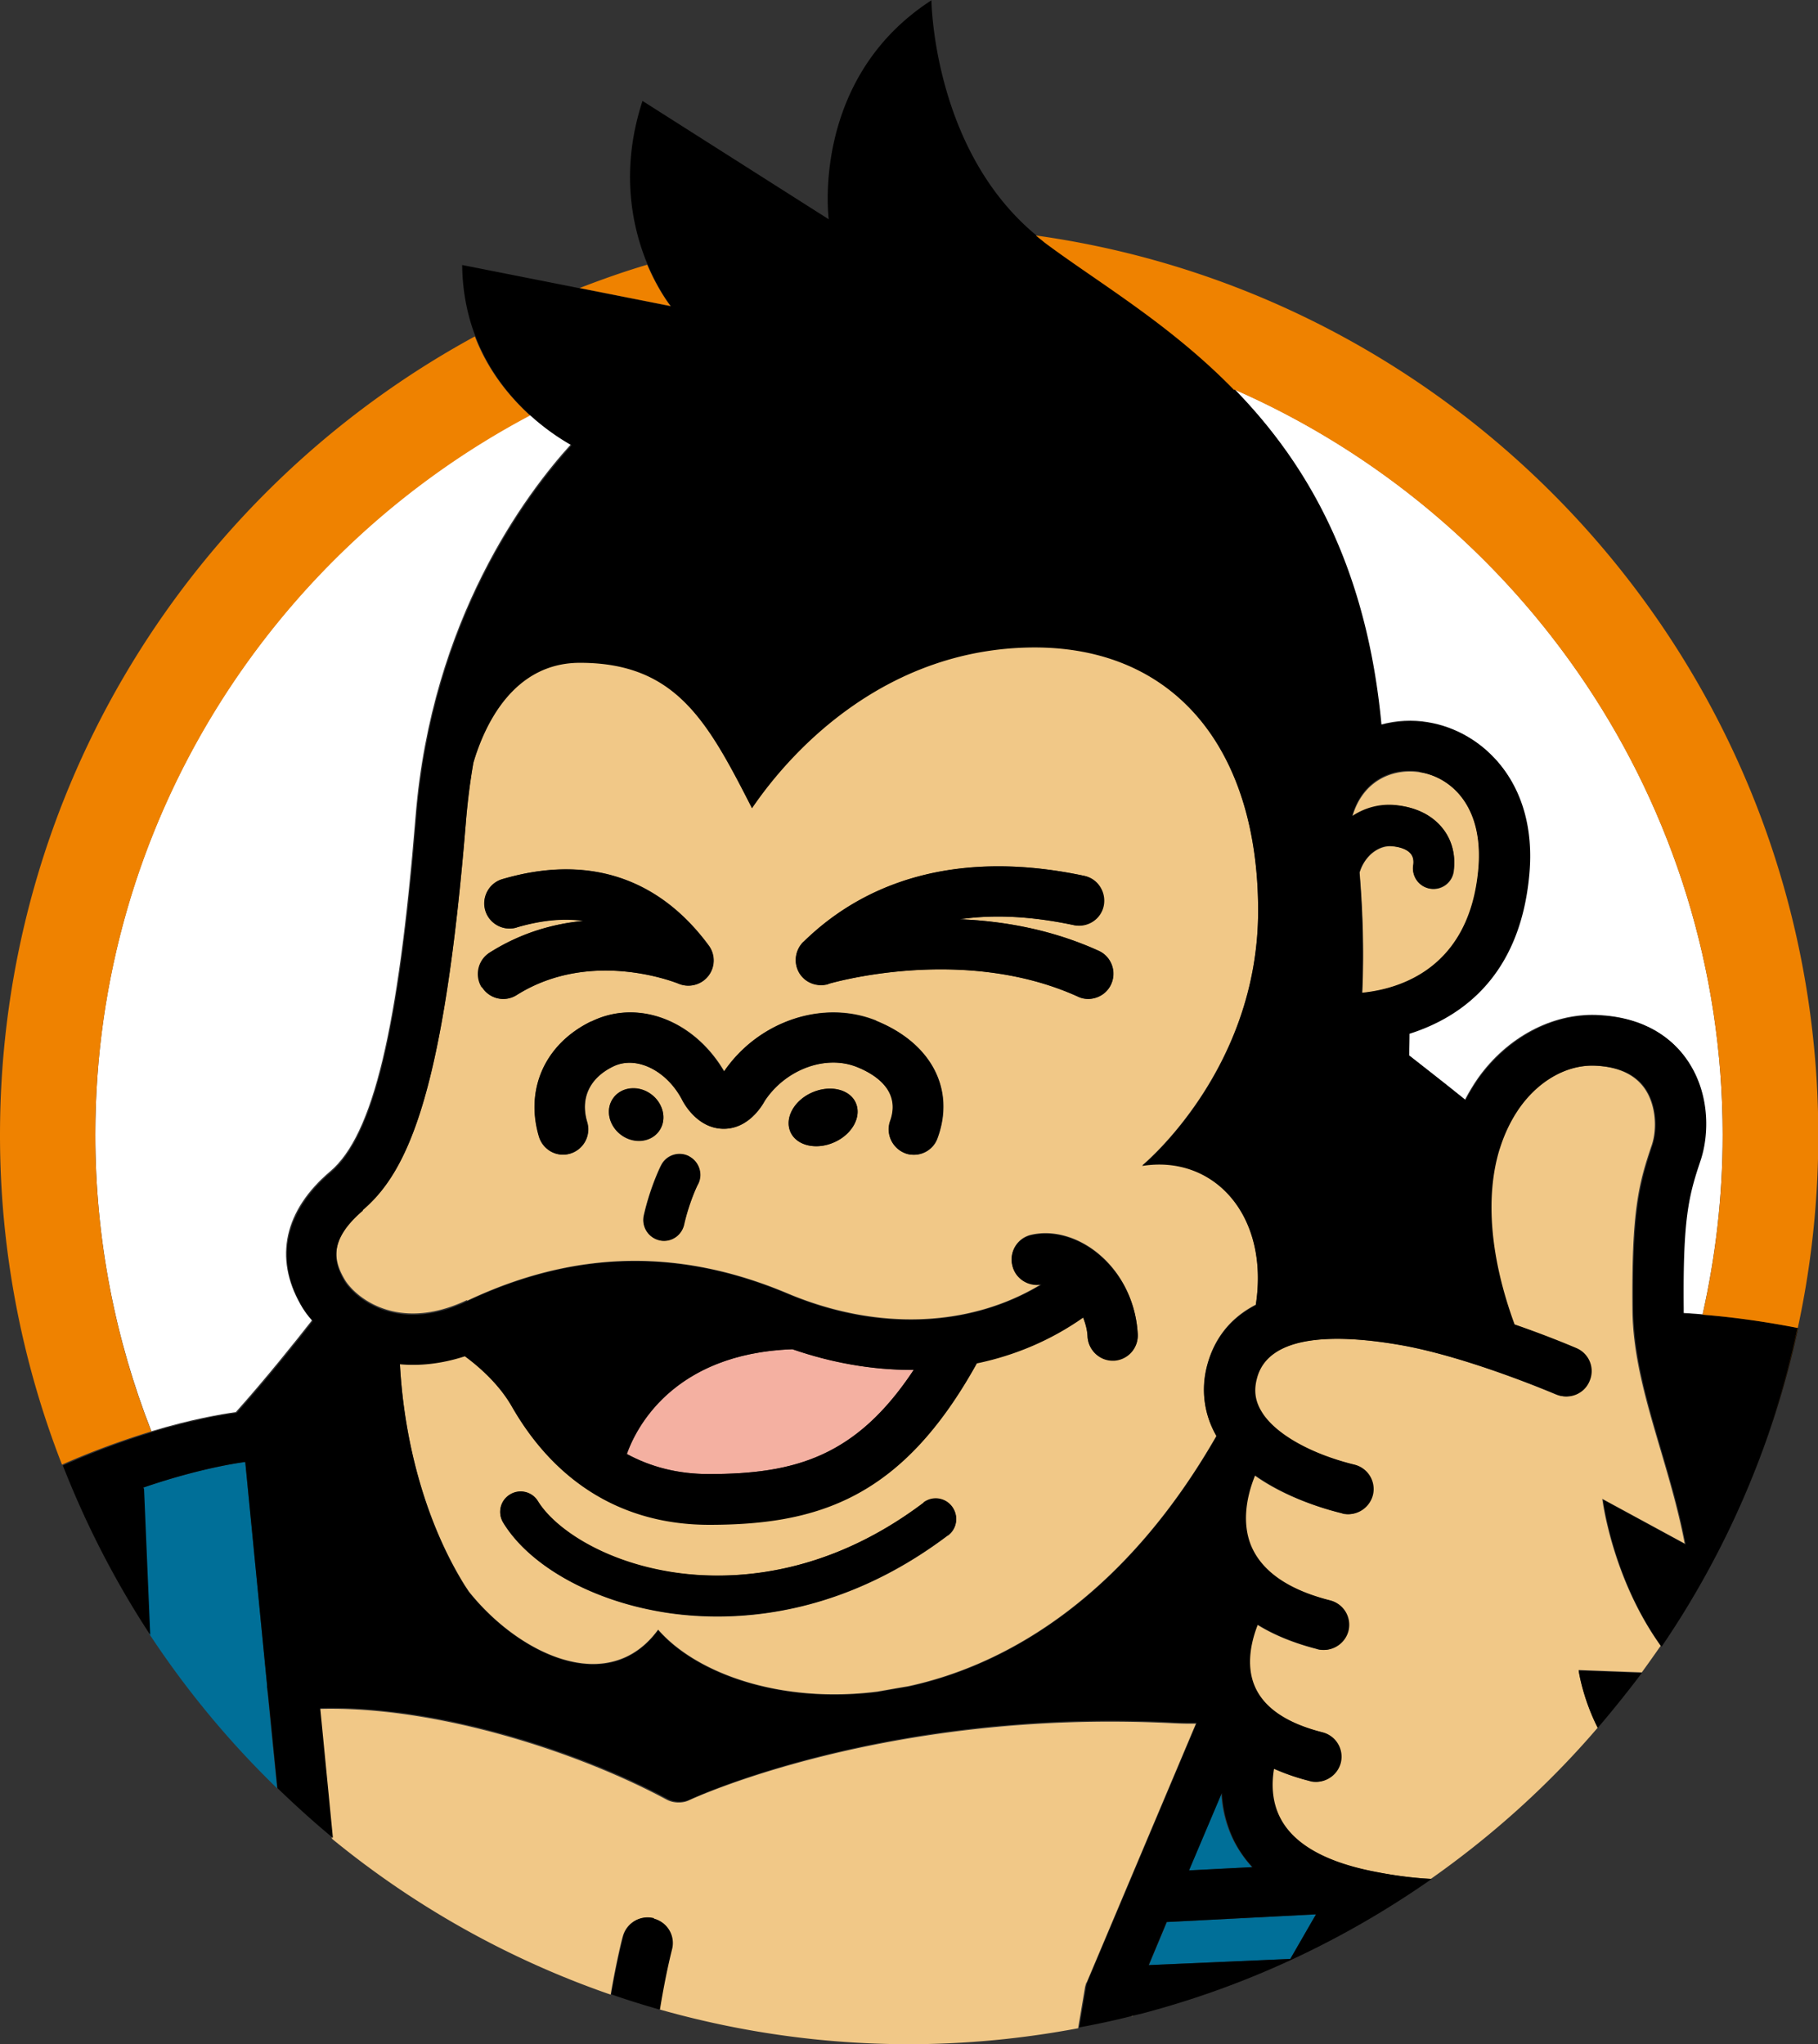 <svg id="_レイヤー_2" data-name="レイヤー 2" xmlns="http://www.w3.org/2000/svg" viewBox="0 0 61.6 69.27"><rect x="0" y="0" width="61.6" height="69.27" fill="#333333" stroke="none"/><defs><style>.cls-3,.cls-4{stroke-width:0}.cls-3{fill:#000}.cls-4{fill:#f1c887}</style></defs><g id="_メインコンテンツ" data-name="メインコンテンツ"><path d="M58.37 38.46c0-11.29-6.82-21.01-16.55-25.27 2.39 2.45 4.46 5.9 4.97 11.36.53-.14 1.07-.17 1.59-.08 1.84.3 3.69 2.03 3.42 5.13-.31 3.48-2.33 4.87-4.06 5.41 0 .25 0 .49-.01.74.29.23 1.08.84 1.91 1.51.13-.25.28-.5.44-.73.99-1.39 2.51-2.19 4-2.14 1.7.06 2.6.85 3.06 1.5.8 1.15.75 2.56.46 3.42-.39 1.18-.6 1.94-.57 5.01v.17c.25.01.59.04 1.01.08l-.35-.03c.44-1.96.68-3.99.68-6.08zm-55.14 0c0 3.54.68 6.93 1.9 10.04 1.35-.41 2.36-.58 2.86-.65 1.02-1.14 2.04-2.42 2.58-3.11-.16-.18-.29-.36-.39-.54-.9-1.58-.55-3.19 1.01-4.51 1.45-1.23 2.31-4.83 2.89-12.03.54-6.68 3.75-10.94 5.26-12.6-.32-.18-.83-.51-1.38-1C9.21 18.69 3.23 27.88 3.23 38.45z" fill="#fff" stroke-width="0"/><path class="cls-4" d="M47.29 27.29c.88.08 1.35.47 1.6.79.31.4.44.91.37 1.45a.69.69 0 01-.78.59.69.69 0 01-.59-.78c.02-.17 0-.3-.08-.4-.11-.14-.34-.24-.64-.26-.33-.03-.6.16-.72.27-.18.17-.31.38-.38.62.09 1.09.16 2.51.09 4.08 1.31-.13 3.65-.83 3.94-4.19.19-2.16-.95-3.13-1.99-3.29-.89-.14-1.92.26-2.28 1.48v.03c.44-.29.95-.42 1.46-.37zM15.82 44.08c3.63-1.72 7.18-1.8 10.85-.26 3.05 1.29 6.21 1.16 8.62-.31-.45.09-.89-.2-.99-.65a.85.85 0 01.64-1.02c.7-.16 1.48.04 2.15.54.86.65 1.39 1.67 1.46 2.81a.85.85 0 01-.8.9h-.05c-.45 0-.83-.35-.85-.81-.01-.23-.07-.45-.15-.65-1.08.76-2.3 1.28-3.6 1.55-2.52 4.54-5.35 5.47-9.07 5.47-2.88 0-5.19-1.39-6.69-4.01-.47-.82-1.21-1.43-1.59-1.7-.8.26-1.53.33-2.2.27.15 2.76.92 5.44 2.18 7.48.05.08.1.15.15.23 1.69 2.13 4.74 3.6 6.42 1.3 1.28 1.47 4.12 2.52 7.43 2.1.34-.06.68-.12 1.04-.18 3.52-.76 7.42-3.2 10.45-8.49a3.09 3.09 0 01-.32-2.38c.2-.76.66-1.55 1.65-2.06.47-3.04-1.42-5.11-3.85-4.72 0 0 3.93-3.22 3.93-8.64s-2.77-8.96-7.64-8.93c-4.87.03-8.06 3.32-9.51 5.45-1.51-2.96-2.58-4.93-5.83-4.93-2.27 0-3.24 2.11-3.61 3.39-.11.63-.2 1.28-.25 1.96-.74 9.11-1.93 11.86-3.49 13.19-1.18 1-.98 1.76-.63 2.36.31.55 1.75 1.86 4.16.71zm16.3 7.95c-2.91 2.2-5.73 2.75-7.81 2.75-.85 0-1.58-.09-2.14-.2-2.31-.44-4.27-1.59-5.12-2.98-.2-.33-.09-.75.23-.95.33-.2.75-.1.95.23.53.87 2.03 1.93 4.2 2.34 1.73.33 5.19.47 8.86-2.29.3-.23.74-.17.97.14.23.31.17.74-.14.97zM21.07 38.48c-.43-.3-.57-.86-.3-1.25.27-.39.84-.46 1.27-.16.43.3.57.86.3 1.25-.27.39-.84.46-1.27.16zm2.58 1.63s-.31.63-.48 1.39c-.07.32-.36.54-.68.54-.05 0-.1 0-.15-.02a.7.7 0 01-.53-.83c.21-.94.57-1.68.59-1.71.17-.34.59-.48.93-.31.34.17.48.59.31.93zm4.61-1.4c-.61.27-1.28.11-1.48-.36s.13-1.07.74-1.33 1.28-.11 1.48.36c.2.47-.13 1.07-.74 1.33zm-1.04-6.79c2.34-2.29 5.64-3.07 9.52-2.24a.854.854 0 01-.35 1.67c-1.41-.3-2.7-.37-3.87-.2 1.47.06 3.12.35 4.71 1.07.43.2.62.7.42 1.13-.14.32-.45.5-.78.5-.12 0-.24-.02-.35-.08-3.93-1.78-8.41-.44-8.45-.43a.87.87 0 01-.99-.38c-.2-.34-.14-.77.14-1.05zm2.47 2.67c1.87.76 2.69 2.32 2.08 3.98a.847.847 0 01-1.09.51.86.86 0 01-.51-1.1c.38-1.03-.54-1.58-1.12-1.82-1.05-.43-2.42.07-3.13 1.14-.13.24-.59.95-1.39.95-.87 0-1.33-.84-1.42-1-.53-.99-1.56-1.49-2.33-1.11-.8.39-1.12 1.08-.88 1.88a.86.86 0 01-.57 1.07.853.853 0 01-1.06-.57c-.49-1.62.2-3.15 1.77-3.91 1.58-.77 3.48-.04 4.5 1.69 1.17-1.71 3.36-2.44 5.15-1.72zm-12.18-3.16a.85.85 0 01-1.06-.58.85.85 0 01.58-1.06c2.86-.85 5.28-.07 6.99 2.25a.855.855 0 01-1.03 1.29c-.03-.01-2.94-1.21-5.48.39a.845.845 0 01-1.17-.27c-.25-.4-.13-.93.27-1.18 1.07-.67 2.17-.97 3.17-1.07-.69-.1-1.44-.02-2.26.22zm39.58 20.91c-.21-1.11-.52-2.17-.83-3.22-.48-1.63-.94-3.17-.95-4.77-.03-3.33.21-4.24.66-5.56.17-.52.15-1.34-.25-1.91-.34-.48-.91-.74-1.71-.77-.93-.03-1.89.5-2.55 1.43-.28.4-.5.85-.66 1.35 0 .03-.02.06-.03.09-.48 1.61-.31 3.67.52 5.9 1.16.41 2.02.78 2.09.8.43.19.63.69.45 1.12-.19.43-.69.63-1.12.45-.03-.01-3-1.29-5.32-1.68-1.98-.34-4.43-.42-4.83 1.14-.1.41-.06.76.15 1.11.45.75 1.66 1.45 3.15 1.81.46.11.74.58.63 1.03-.1.39-.45.65-.83.65-.07 0-.14 0-.2-.03-.64-.16-1.91-.54-2.96-1.29-.35.88-.41 1.72-.14 2.38.36.87 1.26 1.5 2.68 1.86.46.12.73.58.62 1.04-.1.39-.45.64-.83.64-.07 0-.14 0-.21-.03-.83-.21-1.5-.5-2.03-.83-.31.76-.36 1.48-.12 2.05.31.75 1.08 1.28 2.31 1.6.46.12.73.58.62 1.04-.1.39-.45.64-.83.64-.07 0-.14 0-.21-.03-.46-.12-.86-.26-1.22-.42-.08.47-.09 1.09.21 1.67.44.86 1.46 1.46 3.04 1.79.72.15 1.42.24 2.09.28 2.09-1.47 4-3.19 5.66-5.13-.52-1.02-.65-1.95-.65-1.95l2.14.08c.22-.3.43-.6.64-.9-1.66-2.31-1.98-4.98-1.98-4.98l2.8 1.52z"/><path d="M30.96 46.42h-.08c-1.32 0-2.68-.24-4.03-.7-4.09.15-5.32 2.74-5.61 3.55.82.44 1.74.68 2.78.68 2.93 0 5-.6 6.94-3.53z" stroke-width="0" fill="#f4b0a1"/><path class="cls-4" d="M38.34 68.33s.04 0 .06-.01h-.06v.01zm-1.52-1.15l3.7-8.77h-.27c-.2 0-.41-.01-.61-.02-9.66-.47-16.22 2.58-16.28 2.61-.12.06-.24.08-.37.08-.14 0-.28-.03-.41-.1-2.99-1.61-7.81-3.18-11.76-3.07l.43 4.4a30.72 30.72 0 009.44 5.28c.21-1.21.39-1.91.41-1.97a.86.86 0 011.04-.61c.46.12.73.59.61 1.04 0 .01-.2.76-.41 2.04 2.68.76 5.52 1.18 8.45 1.18 1.96 0 3.88-.19 5.74-.54l.23-1.37c.01-.06.03-.12.05-.18z"/><path d="M9.06 57.22s0-.04-.01-.06v-.05l-.74-7.57c-.44.06-1.71.27-3.46.87l.21 4.96c1.25 1.9 2.7 3.65 4.33 5.23l-.32-3.21-.02-.16zm32.33 3.54l-1.11 2.62 2.14-.11a4.18 4.18 0 01-.62-.89 4.02 4.02 0 01-.42-1.62zm-2.46 5.83l4.79-.21.87-1.51-5.05.26-.61 1.46z" fill="#006f98" stroke-width="0"/><path class="cls-3" d="M20.03 34.61c-1.56.76-2.25 2.3-1.77 3.91.14.45.61.71 1.06.57.45-.14.71-.61.57-1.07-.24-.81.08-1.49.88-1.88.77-.38 1.8.12 2.33 1.11.08.17.55 1 1.42 1 .8 0 1.26-.71 1.39-.95.71-1.07 2.07-1.57 3.13-1.14.58.23 1.49.78 1.12 1.82-.16.44.07.93.51 1.1.1.04.19.05.29.05.35 0 .68-.22.8-.56.61-1.66-.21-3.23-2.08-3.98-1.79-.72-3.98.01-5.15 1.72-1.02-1.74-2.93-2.47-4.5-1.69zm-3.7-1.16a.845.845 0 001.17.27c2.54-1.6 5.45-.4 5.48-.39.35.15.77.05 1.01-.25s.25-.73.02-1.04c-1.71-2.32-4.12-3.09-6.99-2.25-.45.13-.71.61-.58 1.06.13.45.61.71 1.06.58.82-.24 1.58-.32 2.26-.22-1 .09-2.1.39-3.17 1.07-.4.25-.52.78-.27 1.18zm11.74-.11s4.52-1.35 8.45.43c.11.05.23.08.35.08.32 0 .64-.19.78-.5.19-.43 0-.94-.42-1.13-1.6-.73-3.24-1.01-4.71-1.07 1.17-.17 2.46-.1 3.87.2.46.1.92-.2 1.01-.66s-.2-.92-.66-1.01c-3.89-.83-7.18-.06-9.52 2.24-.28.28-.34.71-.14 1.05.2.34.61.49.99.38z"/><path class="cls-3" d="M22.34 38.31c.27-.39.13-.95-.3-1.25-.43-.3-1-.23-1.27.16s-.13.95.3 1.25c.43.3 1 .23 1.27-.16zm5.18-1.29c-.61.27-.94.86-.74 1.33s.87.63 1.48.36.94-.86.74-1.33c-.2-.47-.87-.63-1.48-.36zm-4.18 2.16a.697.697 0 00-.93.31c-.02.03-.38.76-.59 1.71a.701.701 0 00.68.85c.32 0 .6-.22.68-.54.17-.76.46-1.37.48-1.39.17-.34.03-.76-.31-.93zm7.95 11.74c-3.67 2.77-7.13 2.63-8.86 2.29-2.17-.42-3.67-1.48-4.2-2.34a.688.688 0 00-.95-.23c-.33.2-.43.62-.23.95.85 1.4 2.81 2.54 5.12 2.98.57.11 1.29.2 2.14.2 2.09 0 4.9-.55 7.81-2.75.31-.23.37-.66.14-.97a.69.69 0 00-.97-.14zm22.84 7.64c.52-.61 1.02-1.23 1.5-1.87l-2.14-.08s.13.93.65 1.95z"/><path class="cls-3" d="M4.85 50.41c1.75-.6 3.01-.81 3.46-.87l.74 7.57v.05c0 .02 0 .04.01.06l.02.16.32 3.21c.61.59 1.23 1.15 1.88 1.69l-.43-4.4c3.95-.11 8.77 1.46 11.76 3.07.13.07.27.1.41.1.13 0 .25-.03.37-.08.06-.03 6.62-3.09 16.28-2.61.21.01.41.02.61.02h.27l-3.7 8.77c-.02.06-.04.12-.05.18l-.23 1.37c.61-.11 1.21-.24 1.8-.39s.06-.01.06-.01c3.67-.93 7.07-2.52 10.08-4.63-.67-.03-1.37-.13-2.09-.28-1.57-.33-2.6-.93-3.04-1.79-.3-.58-.29-1.2-.21-1.67.35.16.76.31 1.22.42.07.02.14.03.21.03.38 0 .73-.26.83-.64a.853.853 0 00-.62-1.04c-1.23-.31-2.01-.85-2.31-1.6-.23-.57-.18-1.29.12-2.05.53.33 1.19.61 2.03.83.07.02.14.03.21.03.38 0 .73-.26.83-.64a.853.853 0 00-.62-1.04c-1.42-.36-2.32-.99-2.68-1.86-.27-.66-.22-1.5.14-2.38 1.05.75 2.32 1.14 2.96 1.29.07.02.14.03.2.03.38 0 .73-.26.83-.65a.852.852 0 00-.63-1.03c-1.5-.37-2.71-1.06-3.15-1.81-.21-.35-.26-.7-.15-1.11.4-1.56 2.85-1.48 4.83-1.14 2.32.4 5.29 1.67 5.32 1.68.43.19.94-.01 1.12-.45a.844.844 0 00-.45-1.12c-.07-.03-.93-.4-2.09-.8-.82-2.23-1-4.29-.52-5.9l.03-.09c.16-.5.38-.95.66-1.35.66-.93 1.61-1.46 2.55-1.43.8.03 1.38.29 1.71.77.39.56.42 1.38.25 1.91-.44 1.32-.69 2.24-.66 5.56.02 1.6.47 3.14.95 4.77.31 1.05.62 2.11.83 3.22l-2.8-1.52s.32 2.67 1.98 4.98c2.19-3.21 3.78-6.87 4.63-10.8-1.78-.35-3.19-.46-3.88-.49v-.17c-.03-3.06.17-3.82.57-5.01.29-.86.34-2.27-.46-3.42-.45-.65-1.35-1.45-3.06-1.5-1.49-.05-3 .75-4 2.14-.16.23-.31.48-.44.73-.83-.67-1.62-1.28-1.91-1.51 0-.24.01-.49.01-.74 1.73-.55 3.75-1.93 4.06-5.41.28-3.1-1.58-4.83-3.42-5.13-.52-.08-1.07-.06-1.59.08-.97-10.44-7.64-13.54-11.41-16.37C31.61 5.35 31.56.01 31.56.01c-4.11 2.66-3.48 7.42-3.48 7.42l-6.31-4.01c-1.35 4.13.97 6.96.97 6.96l-7.08-1.4c.04 3.73 2.76 5.58 3.71 6.11-1.51 1.66-4.72 5.91-5.26 12.6-.58 7.2-1.45 10.8-2.89 12.03-1.56 1.33-1.91 2.93-1.01 4.51.1.18.23.36.39.54-.54.69-1.56 1.97-2.58 3.11-.83.11-3.03.51-5.89 1.78.79 2.02 1.78 3.94 2.96 5.74l-.21-4.96zM48.1 26.16c1.04.17 2.18 1.13 1.99 3.29-.3 3.35-2.64 4.06-3.94 4.19.07-1.57 0-2.99-.09-4.08.07-.23.2-.45.38-.62.13-.11.39-.31.72-.27.3.03.53.12.64.26.08.1.11.23.08.4-.05.38.21.73.59.78.38.05.73-.21.78-.59.08-.54-.05-1.05-.37-1.45-.25-.31-.72-.7-1.6-.79-.51-.05-1.02.08-1.46.37v-.03c.36-1.22 1.39-1.62 2.28-1.48zm-3.51 38.71l-.87 1.51-4.8.21.61-1.46 5.05-.26zm-2.16-1.6l-2.14.11 1.11-2.62c.03.51.15 1.07.42 1.62.16.32.37.62.62.89zM12.3 41c1.56-1.33 2.75-4.08 3.49-13.19.06-.68.14-1.33.25-1.96.38-1.28 1.35-3.39 3.61-3.39 3.25 0 4.32 1.97 5.83 4.93 1.45-2.13 4.64-5.41 9.51-5.45 4.87-.03 7.64 3.51 7.64 8.93s-3.93 8.64-3.93 8.64c2.43-.39 4.32 1.68 3.85 4.72-.99.51-1.45 1.3-1.65 2.06-.21.83-.1 1.65.32 2.38-3.03 5.29-6.93 7.73-10.45 8.49-.36.06-.71.12-1.04.18-3.31.41-6.16-.63-7.43-2.1-1.67 2.3-4.72.83-6.42-1.3-.05-.08-.1-.15-.15-.23-1.26-2.04-2.03-4.72-2.18-7.48.66.06 1.4-.01 2.2-.27.38.28 1.12.88 1.59 1.7 1.5 2.62 3.81 4.01 6.69 4.01 3.72 0 6.55-.92 9.07-5.47 1.3-.27 2.52-.79 3.6-1.55.08.21.14.42.15.65.03.45.4.81.85.81h.05a.85.85 0 00.8-.9c-.06-1.14-.6-2.16-1.46-2.81-.67-.5-1.45-.7-2.15-.54-.46.1-.75.56-.64 1.02.1.45.54.73.99.65-2.42 1.47-5.58 1.6-8.62.31-3.67-1.55-7.22-1.46-10.85.26-2.41 1.14-3.85-.17-4.16-.71-.35-.61-.54-1.36.63-2.36zm8.94 8.27c.28-.81 1.51-3.4 5.61-3.55 1.35.47 2.71.7 4.03.7h.08c-1.94 2.93-4 3.53-6.94 3.53-1.04 0-1.96-.23-2.78-.68z"/><path class="cls-3" d="M22.16 65a.851.851 0 00-1.04.61c-.01.05-.2.76-.41 1.97.54.19 1.09.36 1.65.52.21-1.29.41-2.03.41-2.04a.847.847 0 00-.61-1.04z"/><path d="M21.93 8.97c-.78.23-1.54.5-2.29.79l3.08.61s-.41-.51-.79-1.4zm19.89 4.23c9.73 4.26 16.55 13.98 16.55 25.27 0 2.09-.24 4.12-.68 6.08.77.06 1.89.19 3.22.45-.42 1.96-1.03 3.86-1.81 5.67 1.61-3.74 2.51-7.86 2.51-12.19 0-15.55-11.53-28.41-26.51-30.5.09.08.19.15.28.23 1.8 1.35 4.25 2.76 6.44 5.01zM5.13 48.51c-1.22-3.11-1.9-6.5-1.9-10.04 0-10.57 5.98-19.76 14.73-24.39-.68-.62-1.42-1.5-1.87-2.68C6.5 16.62 0 26.78 0 38.46a30.704 30.704 0 002.1 11.17c1.13-.5 2.16-.86 3.04-1.13z" fill="#ef8200" stroke-width="0"/></g></svg>